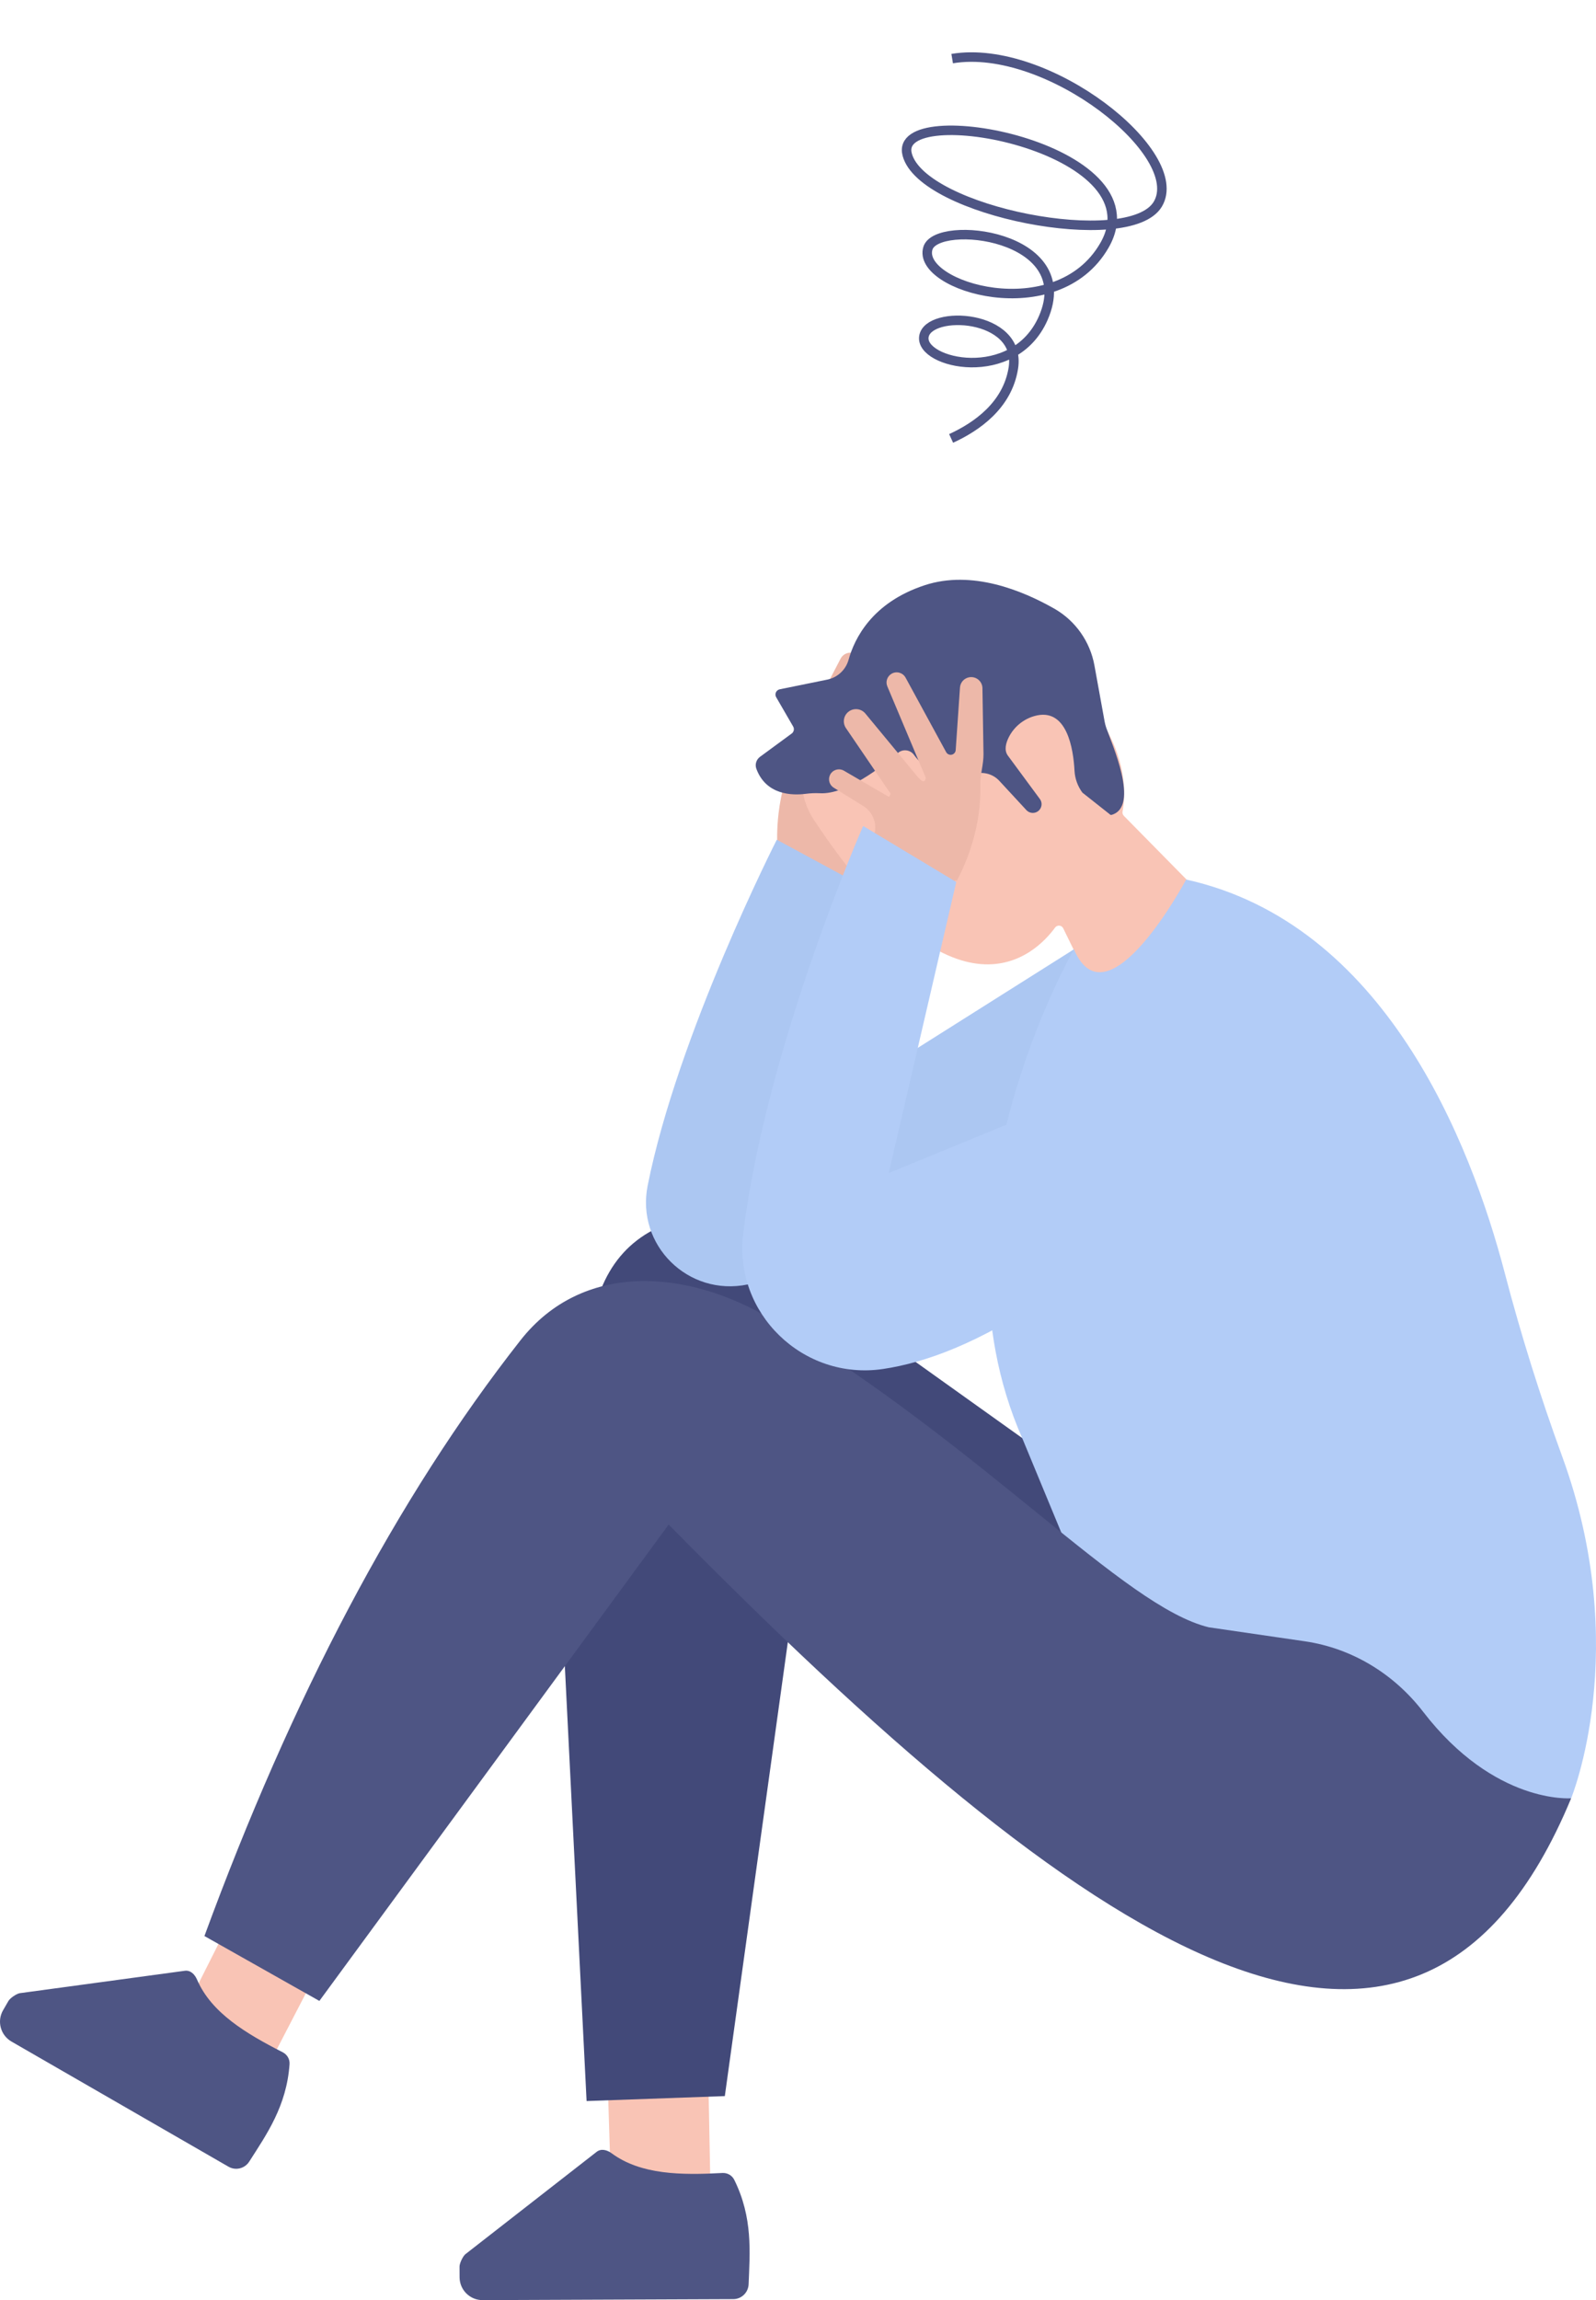 <svg width="168" height="242" viewBox="0 0 168 242" fill="none" xmlns="http://www.w3.org/2000/svg">
<g clip-path="url(#clip0_374_5692)">
<path d="M63.859 215.52L64.35 231.313L74.797 230.985L74.507 215.809L63.859 215.52Z" fill="#F9C4B5"/>
<path d="M77.191 241.894L50.805 242C49.469 242.006 48.381 240.929 48.377 239.596L48.372 238.469C48.371 238.125 48.722 237.383 48.99 237.166L62.787 226.413C63.268 226.022 63.895 226.189 64.393 226.557C67.459 228.818 71.721 228.861 76.045 228.624C76.565 228.596 77.056 228.873 77.288 229.339C79.26 233.308 78.932 236.989 78.801 240.33C78.766 241.2 78.061 241.89 77.191 241.894Z" fill="#4E5584"/>
<path d="M25.998 198.564L18.888 212.684L28.232 217.359L35.222 203.876L25.998 198.564Z" fill="#F9C4B5"/>
<path d="M24.056 227.965L1.21 214.797C0.052 214.13 -0.343 212.653 0.325 211.498L0.89 210.523C1.062 210.224 1.741 209.761 2.081 209.706L19.43 207.352C20.043 207.257 20.499 207.716 20.744 208.285C22.249 211.779 25.909 213.958 29.764 215.926C30.229 216.163 30.513 216.65 30.478 217.17C30.177 221.589 28.036 224.603 26.235 227.425C25.768 228.158 24.809 228.4 24.056 227.965Z" fill="#4E5584"/>
<path d="M81.361 96.888C82.038 94.359 82.264 91.728 82.029 89.123C81.939 88.127 81.775 88.861 81.803 88.779C81.859 88.614 81.404 83.594 84.122 78.488C84.633 77.526 84.776 76.409 85.281 75.442L88.481 69.303C88.82 68.652 89.667 68.465 90.251 68.91C90.678 69.236 90.832 69.809 90.624 70.304L88.077 76.39C87.954 76.681 88.111 77.012 88.413 77.105C88.571 77.153 88.74 77.126 88.876 77.033L96.216 71.925C96.707 71.584 97.384 71.712 97.716 72.21C98.015 72.66 97.928 73.265 97.512 73.612L89.599 80.391C89.299 81.22 90.277 80.746 90.628 80.592L98.307 77.193C98.937 76.915 99.674 77.183 99.976 77.801C100.279 78.42 100.035 79.166 99.425 79.488L92.141 83.555L92.146 83.93L97.626 83.578C98.235 83.538 98.748 84.025 98.739 84.634C98.732 85.168 98.322 85.61 97.789 85.658L94.144 85.995C93.43 86.06 92.772 86.41 92.318 86.965V86.966C91.957 87.407 91.749 87.953 91.718 88.521C91.609 90.468 91.028 95.443 88.009 100.277L81.361 96.888Z" fill="#EDB8A9"/>
<path d="M111.062 97.59C111.287 97.287 111.755 97.329 111.918 97.669L114.928 103.827C115.08 104.151 115.194 104.404 115.48 104.456C116.247 104.564 116.952 104.556 117.615 104.442C120.489 103.961 122.436 101.599 123.697 99.17C125.002 96.682 125.57 94.138 125.645 93.498C125.663 93.386 125.621 93.279 125.548 93.197L118.291 85.828C118.179 85.71 118.133 85.545 118.164 85.385C119.492 77.707 112.433 71.585 112.433 71.585C96.167 59.067 88.013 71.991 85.001 79.041C83.995 81.396 84.25 84.106 85.661 86.241C100.671 108.9 109.083 100.313 111.062 97.59Z" fill="#F9C4B5"/>
<path d="M106.093 79.501L109.46 84.065C109.849 84.593 109.575 85.348 108.935 85.502C108.611 85.58 108.267 85.477 108.041 85.233L105.189 82.15C104.56 81.468 103.614 81.187 102.707 81.389C100.979 81.772 98.033 81.947 96.206 79.419C95.812 78.875 95.034 78.778 94.526 79.216C92.756 80.742 89.059 83.596 86.322 83.459C85.819 83.434 85.313 83.453 84.815 83.518C83.417 83.7 80.655 83.671 79.62 80.896C79.448 80.437 79.603 79.919 79.999 79.628L83.336 77.178C83.567 77.008 83.634 76.692 83.491 76.441L81.703 73.356C81.51 73.022 81.702 72.599 82.079 72.522L87.079 71.504C88.165 71.284 89.032 70.471 89.328 69.403C89.942 67.188 91.792 63.389 97.348 61.569C102.29 59.95 107.593 62.106 110.986 64.041C113.21 65.311 114.75 67.505 115.205 70.02L116.275 75.912C116.314 76.129 116.371 76.344 116.441 76.555C116.981 78.139 120.029 84.852 117.019 85.733C116.937 85.758 116.848 85.723 116.797 85.655L113.936 83.393C113.44 82.722 113.15 81.92 113.106 81.087C112.989 78.845 112.328 74.349 108.873 75.341C107.72 75.671 106.747 76.472 106.202 77.537C105.871 78.188 105.677 78.939 106.093 79.501Z" fill="#4E5584"/>
<path d="M117.128 156.264L107.597 151.298L74.614 127.755C68.043 128.44 64.046 131.815 62.575 137.826L89.327 148.67L97.516 157.09L102.455 163.279L115.85 171.226L125.211 175.34L117.128 156.264Z" fill="#424979"/>
<path d="M113.048 99.877L81.709 119.651L90.144 92.877L81.767 88.349C81.767 88.349 71.343 108.819 68.174 124.743C66.93 131 72.436 136.437 78.698 135.141C89.436 132.917 100.408 125.646 113.793 114.92C113.151 113.933 113.048 99.877 113.048 99.877Z" fill="#ACC7F2"/>
<path d="M138.267 194.68L165.384 189.198C165.384 189.198 171.852 173.54 164.449 153.262C162.136 146.927 160.113 140.492 158.405 133.969C154.773 120.088 145.704 97.157 124.86 92.538C124.86 92.538 116.55 108.136 113.048 99.877C113.048 99.877 97.076 127.459 107.597 151.296L125.655 194.92L138.267 194.68Z" fill="#B2CCF7"/>
<path d="M97.419 100.251C97.947 97.687 98.925 95.234 100.302 93.007C100.829 92.155 100.646 92.886 100.658 92.799C100.683 92.626 103.34 88.34 103.197 82.561C103.17 81.473 103.542 80.411 103.526 79.321L103.415 72.402C103.403 71.668 102.731 71.122 102.008 71.26C101.48 71.36 101.087 71.804 101.05 72.34L100.6 78.919C100.579 79.234 100.29 79.46 99.979 79.409C99.817 79.381 99.677 79.281 99.597 79.138L95.324 71.295C95.037 70.77 94.374 70.583 93.855 70.882C93.384 71.151 93.191 71.731 93.408 72.227L97.447 81.82C97.342 82.694 96.682 81.835 96.437 81.539L91.093 75.075C90.655 74.545 89.875 74.455 89.327 74.873C88.779 75.291 88.662 76.068 89.064 76.63L93.754 83.516L93.582 83.849L88.838 81.089C88.31 80.781 87.635 80.989 87.369 81.536C87.138 82.017 87.306 82.594 87.76 82.875L90.868 84.802C91.478 85.179 91.91 85.786 92.067 86.484V86.485C92.193 87.041 92.134 87.621 91.907 88.145C91.132 89.934 89.422 94.644 89.954 100.314L97.419 100.251Z" fill="#EDB8A9"/>
<path d="M83.632 167.712L76.297 220.534L61.746 221.055L59.089 167.935L66.133 154.726L79.935 159.232L83.632 167.712Z" fill="#424979"/>
<path d="M33.618 210.521L70.386 160.404C113.886 204.55 148.899 228.989 165.385 189.198C165.385 189.198 157.344 189.885 149.792 180.084C146.733 176.113 142.315 173.408 137.348 172.684L127.238 171.21C118.235 169.025 103.856 152.476 81.332 138.881C72.303 133.432 61.301 132.727 54.79 141.011C41.715 157.652 30.696 178.697 21.519 203.694L33.618 210.521Z" fill="#4E5584"/>
<path d="M100.659 92.799L90.858 86.904C90.858 86.904 80.687 110.011 78.235 129.745C77.188 138.165 84.532 145.279 92.943 144.035C97.478 143.364 103.107 141.263 109.938 136.632L119.221 120.808L115.163 114.546L93.552 123.419L100.659 92.799Z" fill="#B2CCF7"/>
</g>
<path d="M100.228 6.166C110.282 4.492 125.02 16.224 121.873 21.482C118.872 26.496 97.084 22.28 95.494 16.259C93.904 10.239 122.207 15.477 116.256 25.817C111.208 34.587 96.448 30.148 97.674 26.119C98.607 23.05 113.674 24.653 109.816 33.465C106.73 40.514 96.802 38.262 97.253 35.409C97.702 32.562 107.569 33.028 106.669 38.723C106.045 42.671 102.777 44.908 100.118 46.127" stroke="#4E5584"/>
<defs>
<clipPath id="clip0_374_5692">
<rect width="168" height="181" fill="white" transform="translate(0 61)"/>
</clipPath>
</defs>
</svg>
